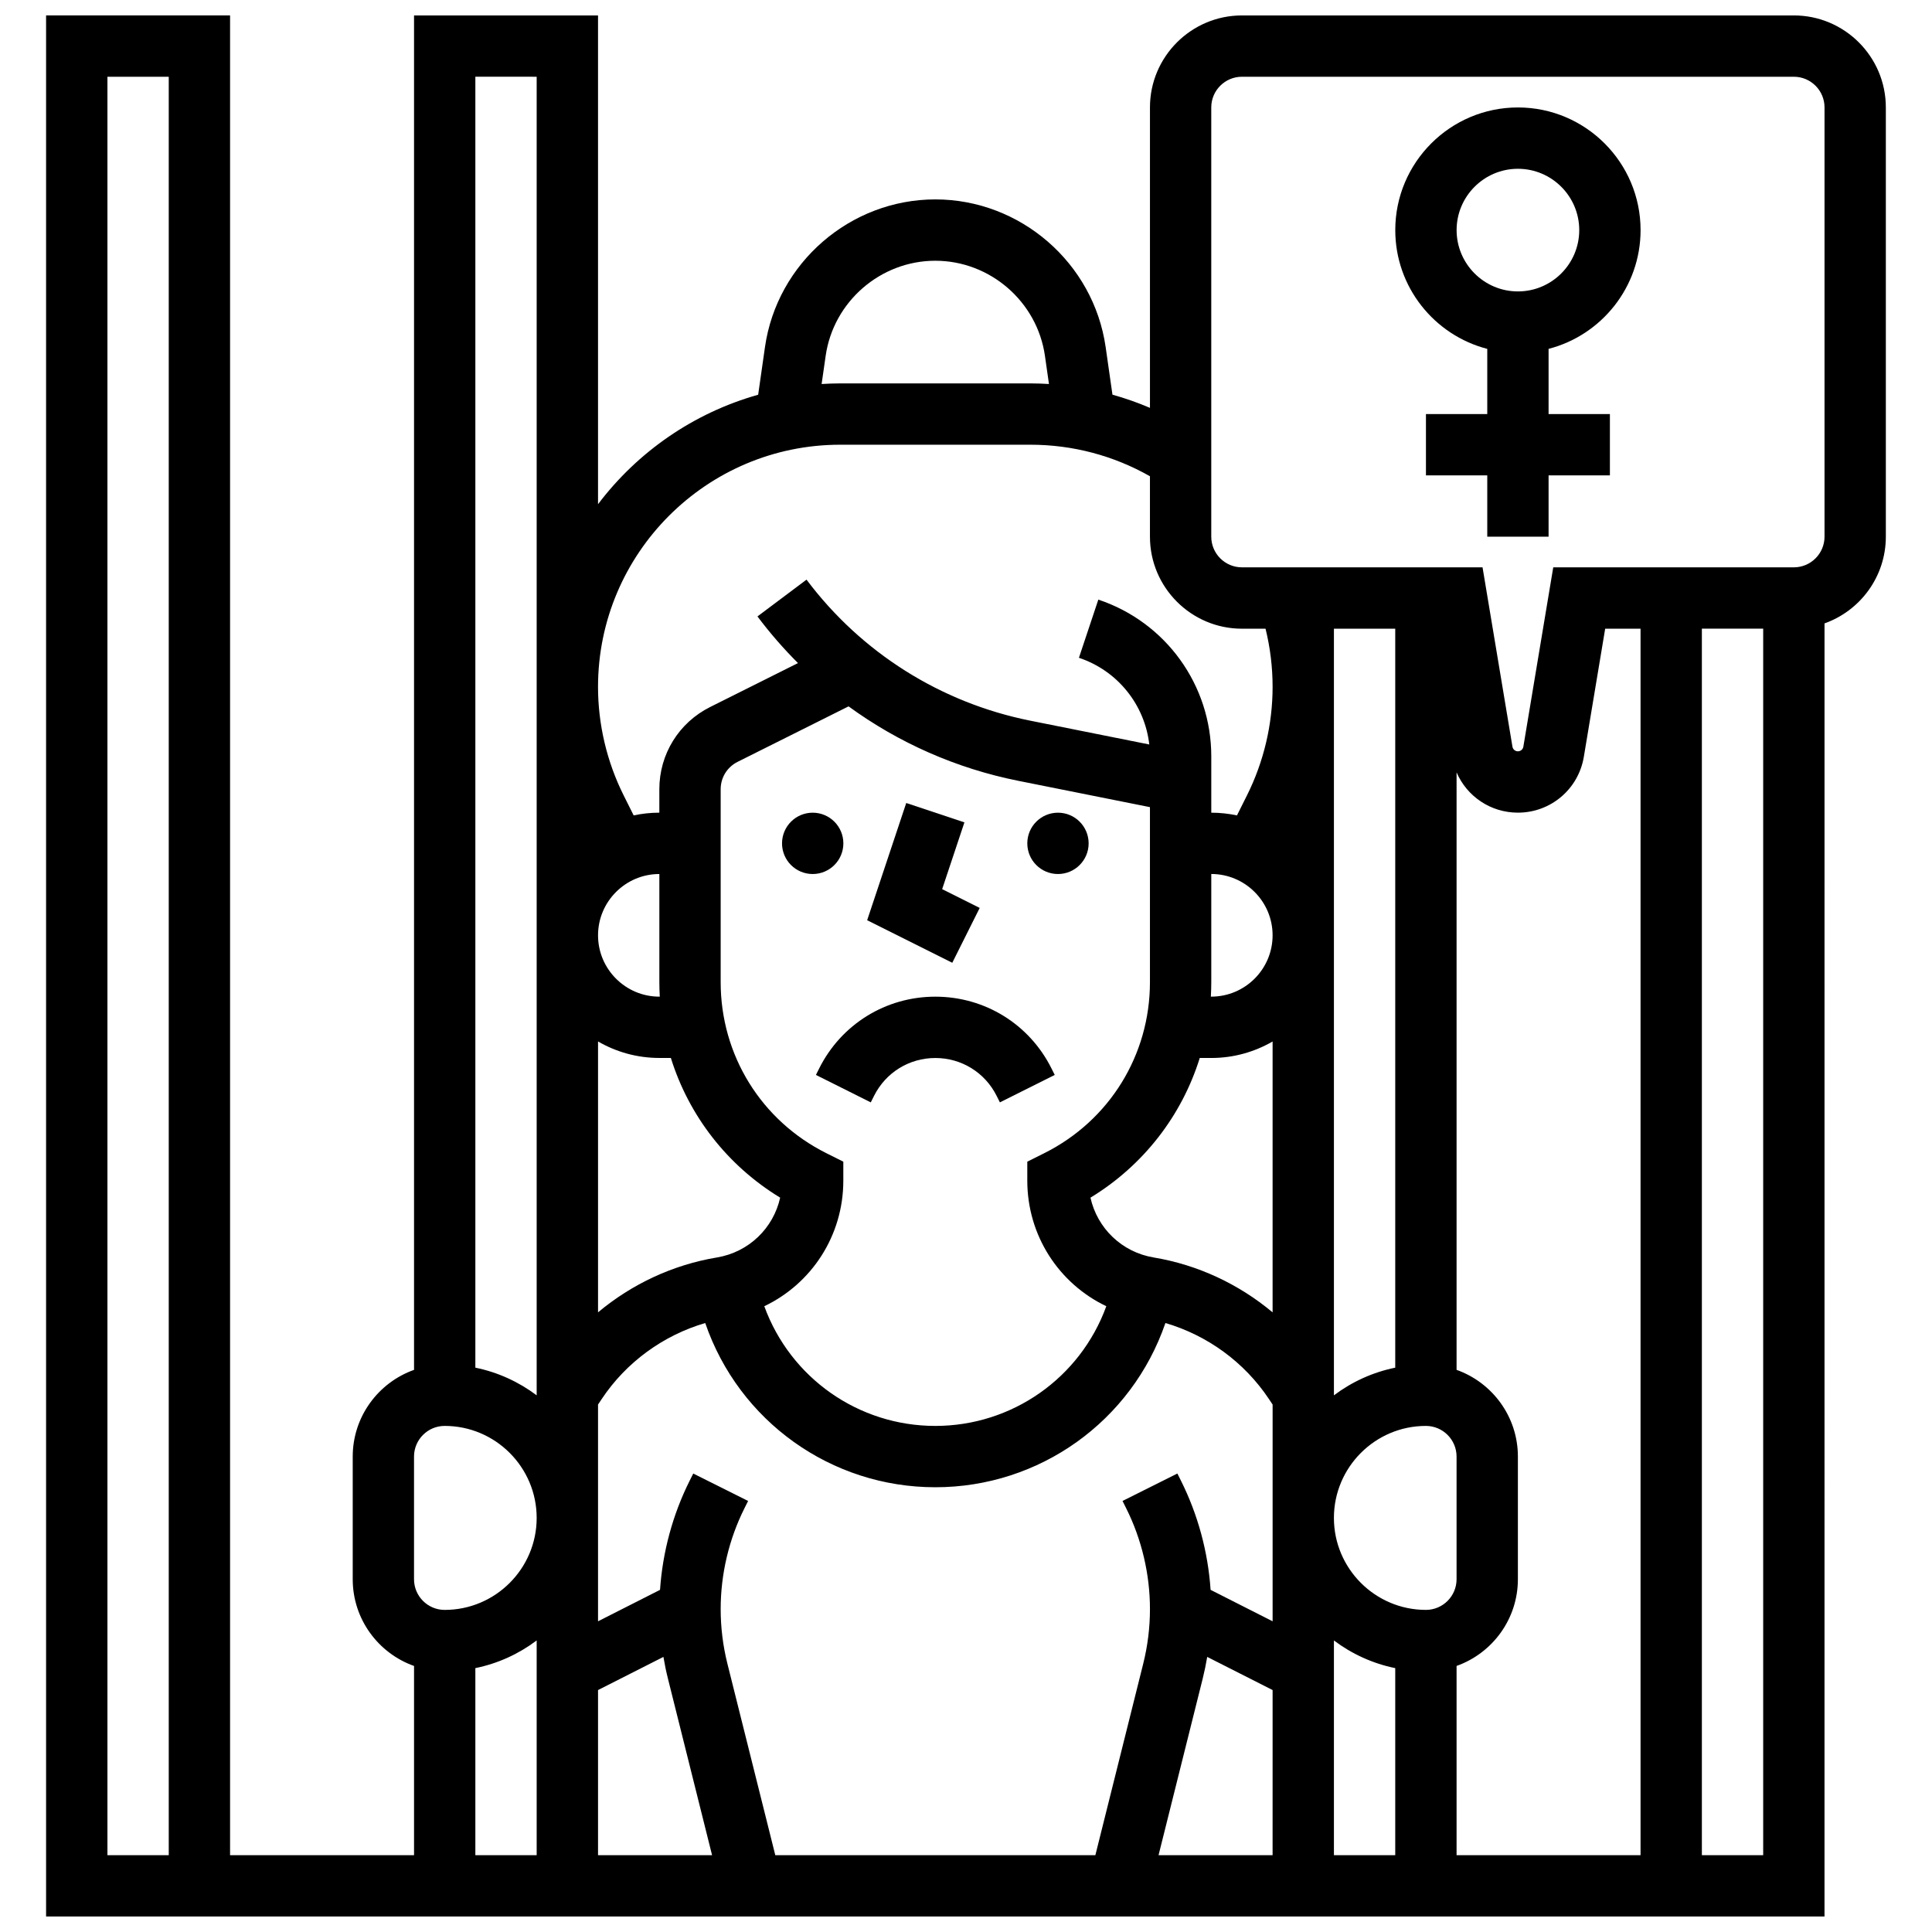 <?xml version="1.0" encoding="UTF-8"?>
<!-- Uploaded to: SVG Repo, www.svgrepo.com, Generator: SVG Repo Mixer Tools -->
<svg width="800px" height="800px" version="1.1" viewBox="144 144 512 512" xmlns="http://www.w3.org/2000/svg">
 <defs>
  <clipPath id="a">
   <path d="m156 148.09h488v503.81h-488z"/>
  </clipPath>
 </defs>
 <path d="m367.5 367.5c0 4.488-3.641 8.125-8.129 8.125-4.484 0-8.125-3.637-8.125-8.125 0-4.488 3.641-8.129 8.125-8.129 4.488 0 8.129 3.641 8.129 8.129"/>
 <path d="m432.5 367.5c0 4.488-3.641 8.125-8.129 8.125s-8.125-3.637-8.125-8.125c0-4.488 3.637-8.129 8.125-8.129s8.129 3.641 8.129 8.129"/>
 <path d="m360.23 428.87 14.535 7.269 0.859-1.715c3.098-6.195 9.324-10.043 16.25-10.043 6.926 0 13.152 3.848 16.25 10.043l0.859 1.715 14.535-7.269-0.859-1.715c-5.863-11.738-17.66-19.027-30.785-19.027-13.121 0-24.918 7.293-30.789 19.027z"/>
 <path d="m403.63 384.61-9.949-4.977 5.898-17.691-15.418-5.137-10.355 31.062 22.555 11.277z"/>
 <g clip-path="url(#a)">
  <path d="m619.4 148.09h-146.27c-13.441 0-24.379 10.938-24.379 24.379v79.621c-3.234-1.387-6.555-2.551-9.938-3.496l-1.801-12.594c-3.188-22.32-22.594-39.156-45.145-39.156-22.547 0-41.957 16.832-45.145 39.152l-1.801 12.613c-17.133 4.82-31.973 15.168-42.438 29.012v-129.53h-48.758v358.94c-9.457 3.356-16.25 12.387-16.25 22.98v32.504c0 10.594 6.793 19.625 16.25 22.98v50.152h-48.754v-487.56h-48.758v503.81h471.3l0.004-342.69c9.457-3.356 16.25-12.387 16.25-22.98v-113.76c0-13.441-10.938-24.379-24.379-24.379zm-430.68 487.56h-16.25v-471.31h16.25zm174.09-397.35c2.051-14.367 14.543-25.199 29.055-25.199 14.512 0 27.004 10.832 29.055 25.199l1.066 7.465c-1.637-0.098-3.277-0.16-4.926-0.16h-50.395c-1.656 0-3.297 0.066-4.926 0.164zm3.859 23.555h50.395c11.191 0 22.059 2.883 31.684 8.359v16.02c0 13.441 10.938 24.379 24.379 24.379h6.254c1.238 5.023 1.871 10.191 1.871 15.434 0 9.914-2.344 19.84-6.777 28.707l-2.668 5.34c-2.195-0.469-4.473-0.723-6.805-0.723v-14.934c0-18.875-12.031-35.562-29.934-41.531l-5.141 15.418c10.254 3.418 17.441 12.426 18.645 22.973l-31.523-6.305c-23.73-4.746-44.793-18.02-59.312-37.379l-13 9.75c3.301 4.398 6.891 8.523 10.738 12.363l-23.262 11.633c-8.316 4.152-13.48 12.508-13.48 21.801v6.207c-2.336 0-4.609 0.254-6.805 0.723l-2.668-5.34c-4.434-8.867-6.777-18.793-6.777-28.707 0-35.391 28.793-64.188 64.188-64.188zm47.191 89.07 34.887 6.977v46.383c0 19.32-10.734 36.688-28.012 45.324l-4.492 2.25v5.019c0 14.559 8.379 27.297 20.941 33.285-6.93 19.027-24.969 31.723-45.32 31.723-20.348 0-38.387-12.695-45.32-31.723 12.566-5.988 20.945-18.727 20.945-33.285v-5.023l-4.492-2.246c-17.281-8.637-28.012-26.004-28.012-45.32v-51.125c0-3.098 1.719-5.883 4.492-7.269l29.402-14.699c13.27 9.676 28.578 16.453 44.98 19.73zm108.02 170.96c4.481 0 8.125 3.644 8.125 8.125v32.504c0 4.481-3.644 8.125-8.125 8.125-13.441 0-24.379-10.938-24.379-24.379 0.004-13.438 10.938-24.375 24.379-24.375zm-72.129-44.637c-8.473-1.41-14.977-7.777-16.766-15.855 14.027-8.543 24.191-21.711 28.961-37.016h3.055c5.918 0 11.465-1.598 16.25-4.371v71.785c-8.953-7.492-19.824-12.598-31.5-14.543zm31.5-85.379c0 8.961-7.293 16.25-16.25 16.25h-0.113c0.07-1.273 0.113-2.551 0.113-3.836v-28.664c8.961 0 16.25 7.289 16.25 16.25zm-130.5 69.52c-1.789 8.078-8.293 14.445-16.766 15.855-11.676 1.945-22.547 7.051-31.5 14.539v-71.785c4.785 2.773 10.332 4.371 16.25 4.371h3.051c4.773 15.309 14.934 28.48 28.965 37.02zm-31.902-53.266h-0.113c-8.961 0-16.25-7.293-16.25-16.25 0-8.961 7.293-16.25 16.25-16.25v28.668c0 1.281 0.043 2.559 0.113 3.832zm-16.363 183.76 17.328-8.785c0.324 1.93 0.719 3.848 1.195 5.746l11.699 46.805h-30.223zm34.285-6.981c-1.184-4.734-1.785-9.609-1.785-14.492 0-9.227 2.18-18.469 6.309-26.719l0.961-1.922-14.535-7.269-0.961 1.922c-4.492 8.98-7.164 18.883-7.844 28.906l-16.43 8.332v-57.441l0.992-1.488c6.488-9.734 16.277-16.848 27.414-20.117 8.957 26.055 33.379 43.523 60.977 43.523 27.602 0 52.023-17.465 60.98-43.523 11.137 3.269 20.922 10.383 27.414 20.117l0.992 1.488v57.441l-16.434-8.332c-0.68-10.023-3.352-19.926-7.844-28.906l-0.961-1.922-14.535 7.269 0.961 1.922c4.125 8.25 6.309 17.492 6.309 26.719 0 4.879-0.602 9.754-1.785 14.492l-12.684 50.746h-84.82zm125.96 3.941c0.473-1.898 0.867-3.816 1.195-5.746l17.328 8.785-0.004 43.766h-30.223zm34.773-10.102c4.727 3.555 10.25 6.109 16.25 7.332v49.574h-16.25zm32.504 6.75c9.457-3.356 16.25-12.387 16.25-22.98v-32.504c0-10.594-6.793-19.625-16.25-22.98v-158.34c2.746 6.371 9.027 10.676 16.25 10.676 8.695 0 16.047-6.227 17.477-14.805l5.656-33.949h9.371v325.04h-48.754zm-16.254-79.043c-6.004 1.223-11.523 3.773-16.25 7.332v-203.17h16.25zm-227.53-342.11v349.44c-4.727-3.555-10.25-6.109-16.25-7.332v-342.11zm-32.504 365.67c0-4.481 3.644-8.125 8.125-8.125 13.441 0 24.379 10.938 24.379 24.379 0 13.441-10.938 24.379-24.379 24.379-4.481 0-8.125-3.644-8.125-8.125zm16.254 56.062c6.004-1.223 11.523-3.773 16.25-7.332v56.906h-16.25zm325.04 49.574v-325.04h16.25v325.04zm32.504-349.42c0 4.481-3.644 8.125-8.125 8.125h-63.766l-7.922 47.531c-0.117 0.711-0.727 1.227-1.445 1.227s-1.328-0.516-1.445-1.227l-7.926-47.531h-63.766c-4.481 0-8.125-3.644-8.125-8.125v-113.76c0-4.481 3.644-8.125 8.125-8.125h146.27c4.481 0 8.125 3.644 8.125 8.125z"/>
 </g>
 <path d="m578.77 204.98c0-17.922-14.582-32.504-32.504-32.504s-32.504 14.582-32.504 32.504c0 15.117 10.375 27.859 24.379 31.477v17.277h-16.25v16.25h16.25v16.25h16.25v-16.25h16.25v-16.25h-16.25v-17.281c14.004-3.617 24.379-16.355 24.379-31.473zm-48.754 0c0-8.961 7.293-16.25 16.25-16.25 8.961 0 16.25 7.293 16.25 16.25 0 8.961-7.293 16.25-16.25 16.25-8.961 0-16.25-7.289-16.25-16.25z"/>
</svg>